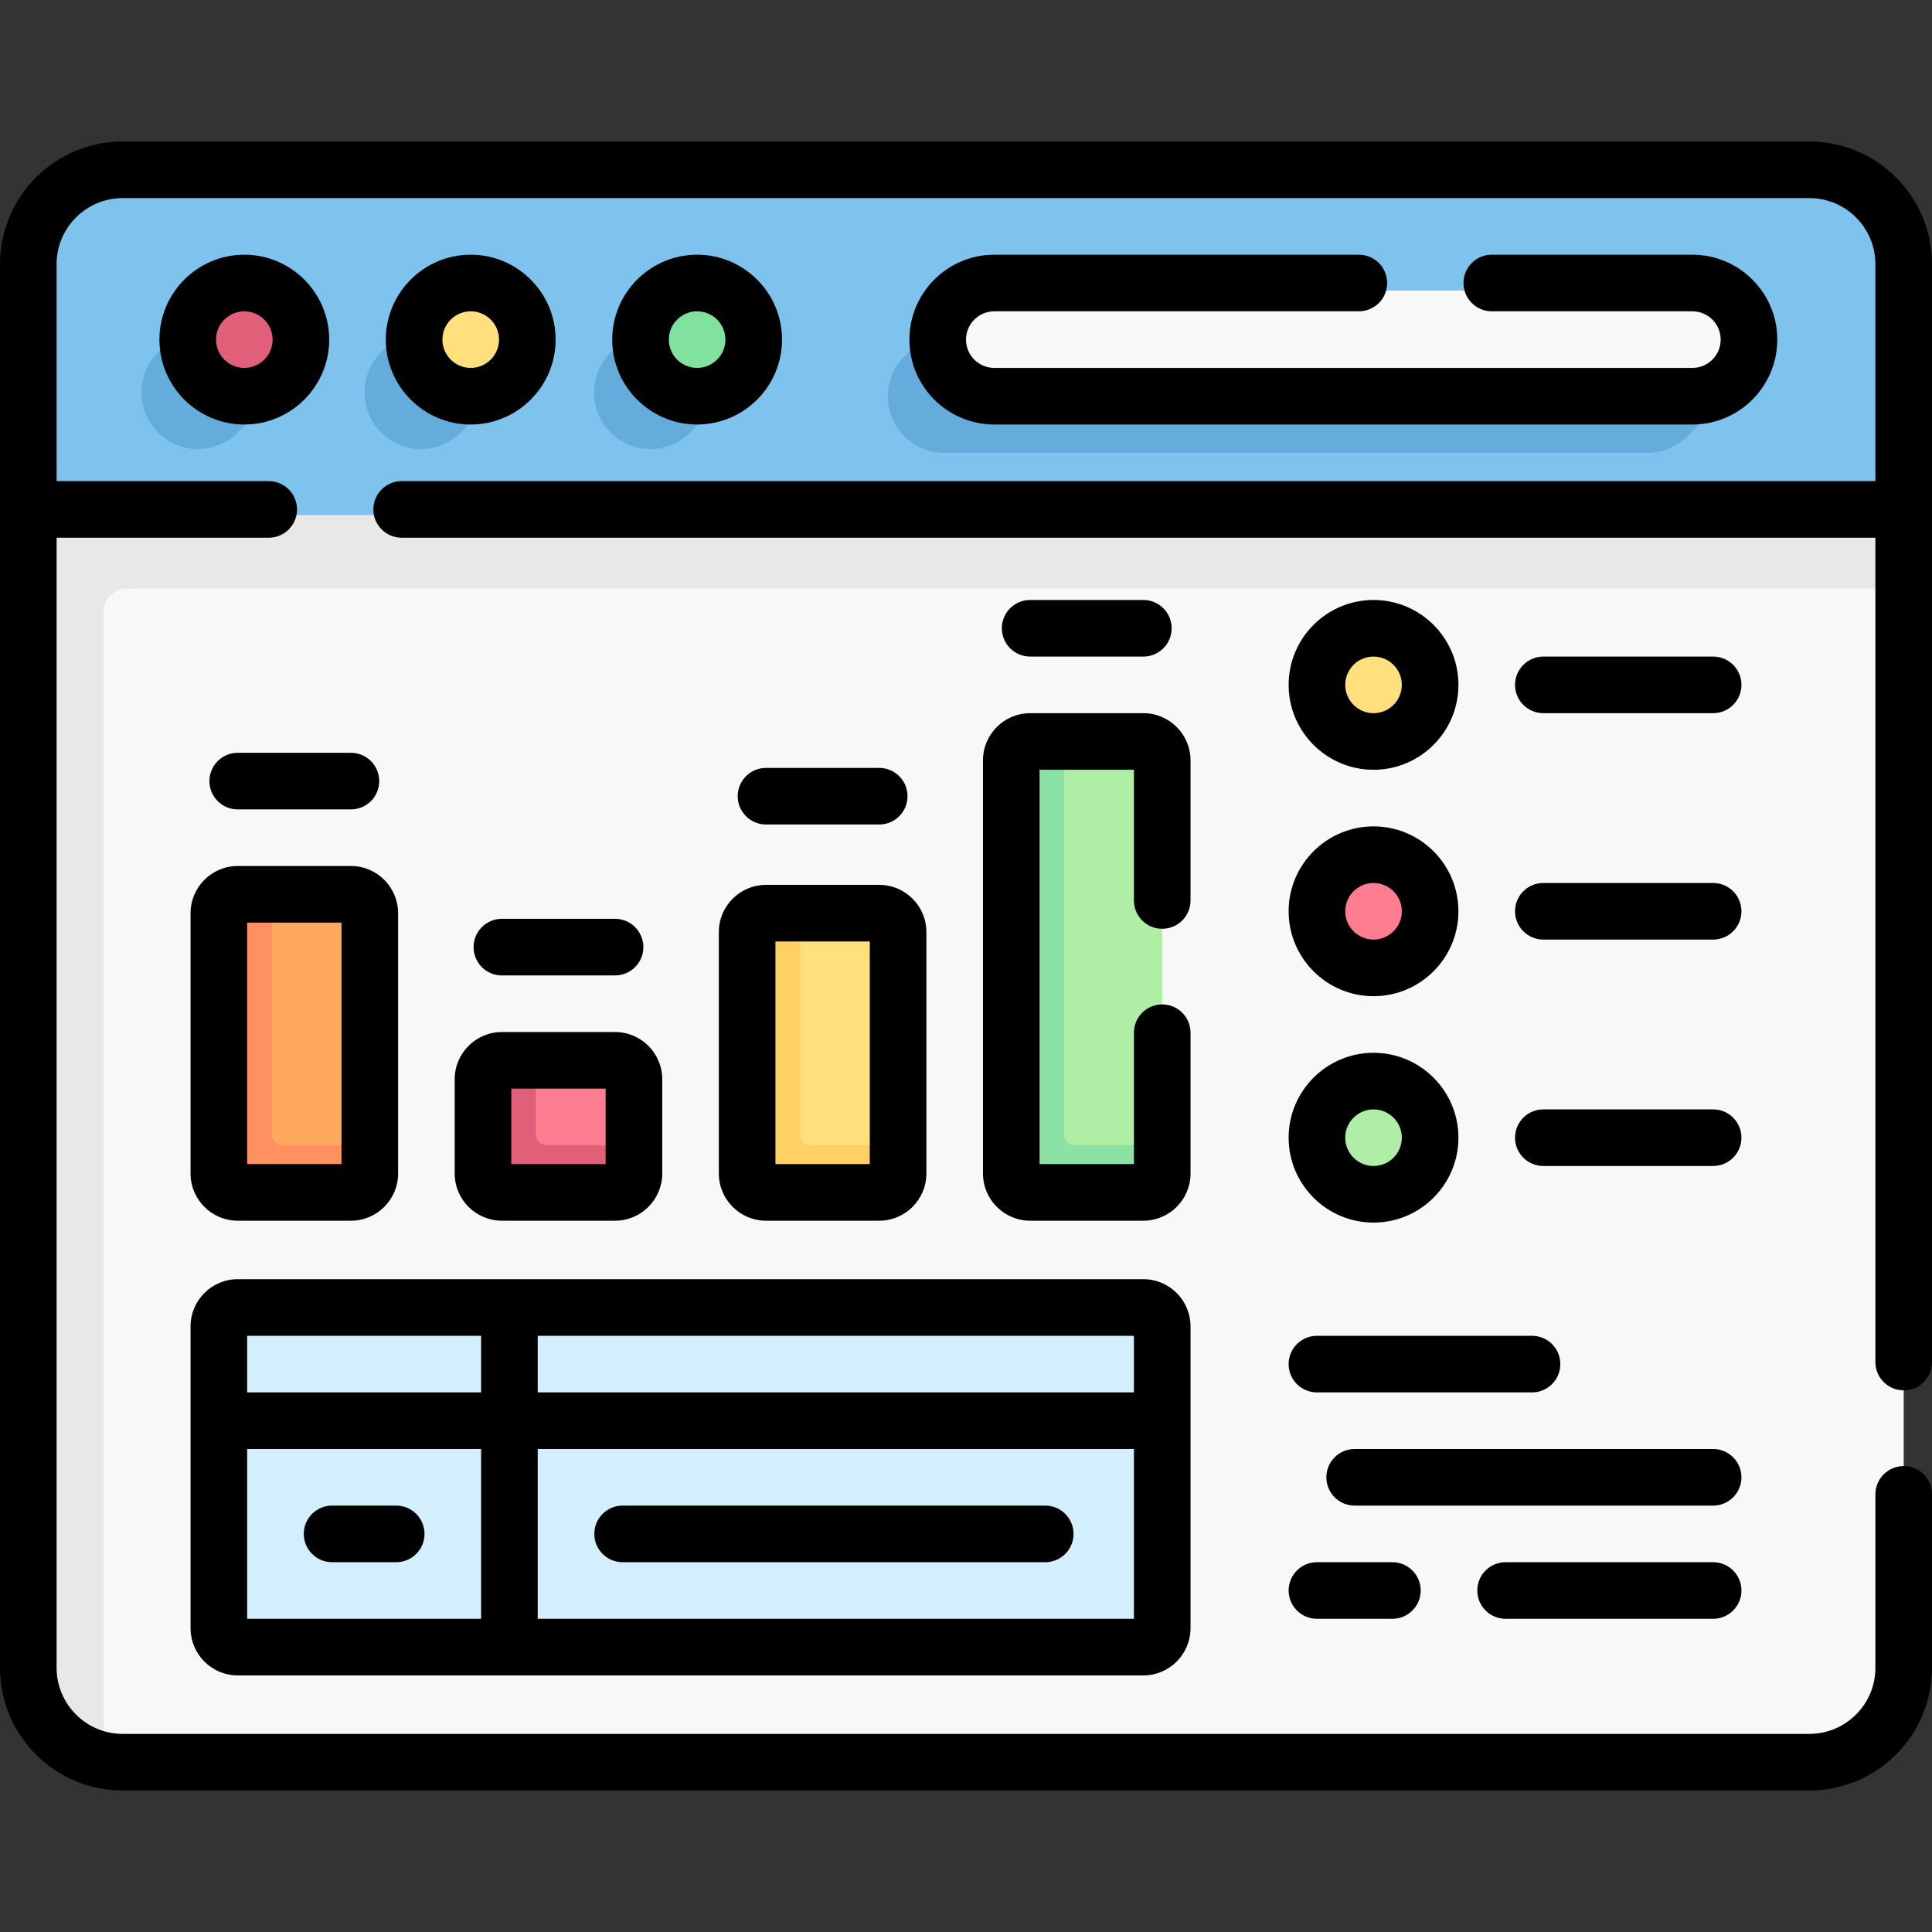<svg xmlns="http://www.w3.org/2000/svg" id="Capa_1" height="512" viewBox="0 0 512 512" width="512"><rect x="0" y="0" width="512" height="512" fill="#333333" stroke="none"/><g><g><path d="m504.5 136v312c0 11.046-8.954 20-20 20h-452c-13.807 0-25-11.193-25-25v-307z" fill="#f9f8f9"></path><path d="m228.49 123.2-220.99 12.8v307c0 .39.01.82.03 1.29.59 11.52 8.96 20.98 19.97 23.21v-305.5c0-3.31 2.69-6 6-6h471v-20z" fill="#e8e8e8"></path><path d="m504.5 69v67.5h-497v-67.5c0-13.807 11.193-25 25-25h447c13.807 0 25 11.193 25 25z" fill="#7dc3ee"></path><g fill="#64acdc"><path d="m250.258 120c-8.255 0-14.947-6.716-14.947-15s6.692-15 14.947-15h186.315c8.255 0 14.947 6.716 14.947 15s-6.692 15-14.947 15z"></path><ellipse cx="172.369" cy="104" rx="14.947" ry="15"></ellipse><path d="m182.861 114.684 12.874-12.869-13.139 1.179z"></path><path d="m162.092 93.108 12.562-12.516-2.693 10.408z"></path><ellipse cx="111.534" cy="104" rx="14.947" ry="15"></ellipse><path d="m122.053 114.657 12.382-12.499-12.674.836z"></path><path d="m101.257 93.108 12.371-12.459-2.502 10.351z"></path><ellipse cx="52.447" cy="104" rx="14.947" ry="15"></ellipse><path d="m63.269 114.346 12.721-13.186-13.139 1.381z"></path><path d="m42.17 93.108 11.622-12.038-1.753 9.93z"></path></g><ellipse cx="185.349" cy="91" fill="#80e29e" rx="14.947" ry="15"></ellipse><path d="m240.416 93.711 13.037-12.859-3.025 14.276z" fill="#64acdc"></path><path d="m447.33 115.415 13.149-13.179-10.185 3.381z" fill="#64acdc"></path><ellipse cx="124.446" cy="91" fill="#ffe07d" rx="14.947" ry="15"></ellipse><ellipse cx="64.995" cy="91" fill="#e15f78" rx="14.947" ry="15"></ellipse><path d="m263.237 107c-8.255 0-14.947-6.716-14.947-15s6.692-15 14.947-15h186.315c8.255 0 14.947 6.716 14.947 15s-6.692 15-14.947 15z" fill="#f9f8f9"></path><g><g><path d="m92 316.5h-28c-2.761 0-5-2.239-5-5v-67c0-2.761 2.239-5 5-5l8-1h21c2.761 0 5 2.239 5 5v60l-1 8c0 2.761-2.239 5-5 5z" fill="#ffa95f"></path><path d="m98 303.5v9c0 2.761-2.239 5-5 5h-30c-2.761 0-5-2.239-5-5v-69c0-2.761 2.239-5 5-5h9v62c0 1.657 1.343 3 3 3z" fill="#ff9161"></path></g><g><path d="m162 316.5h-28c-2.761 0-5-2.239-5-5v-23c0-2.761 2.239-5 5-5l8-1h21c2.761 0 5 2.239 5 5v16l-1 8c0 2.761-2.239 5-5 5z" fill="#ff7d91"></path><path d="m168 303.5v9c0 2.761-2.239 5-5 5h-30c-2.761 0-5-2.239-5-5v-25c0-2.761 2.239-5 5-5h9v18c0 1.657 1.343 3 3 3z" fill="#e15f78"></path></g><g><path d="m232 316.5h-28c-2.761 0-5-2.239-5-5v-62c0-2.761 2.239-5 5-5l8-1h21c2.761 0 5 2.239 5 5v55l-1 8c0 2.761-2.239 5-5 5z" fill="#ffe07d"></path><path d="m238 303.5v9c0 2.761-2.239 5-5 5h-30c-2.761 0-5-2.239-5-5v-64c0-2.761 2.239-5 5-5h9v57c0 1.657 1.343 3 3 3z" fill="#ffd064"></path></g><g><path d="m302 316.5h-28c-2.761 0-5-2.239-5-5v-108c0-2.761 2.239-5 5-5l8-1h21c2.761 0 5 2.239 5 5v101l-1 8c0 2.761-2.239 5-5 5z" fill="#afefa5"></path><path d="m308 303.5v9c0 2.761-2.239 5-5 5h-30c-2.761 0-5-2.239-5-5v-110c0-2.761 2.239-5 5-5h9v103c0 1.657 1.343 3 3 3z" fill="#8ce1a4"></path></g><path d="m303 438h-240c-2.761 0-5-2.239-5-5v-80c0-2.761 2.239-5 5-5h240c2.761 0 5 2.239 5 5v80c0 2.761-2.239 5-5 5z" fill="#d3effd"></path><path d="m364 288c-8.284 0-15 6.716-15 15 0 8.284 6.716 15 15 15 8.284 0 15-6.716 15-15 0-8.284-6.716-15-15-15z" fill="#afefa5"></path><path d="m364 228c-8.284 0-15 6.716-15 15 0 8.284 6.716 15 15 15 8.284 0 15-6.716 15-15 0-8.284-6.716-15-15-15z" fill="#ff7d91"></path><path d="m364 168c-8.284 0-15 6.716-15 15 0 8.284 6.716 15 15 15 8.284 0 15-6.716 15-15 0-8.284-6.716-15-15-15z" fill="#ffe07d"></path></g></g><g><path d="m504.5 368.458c4.143 0 7.5-3.358 7.5-7.5v-290.958c0-17.92-14.579-32.5-32.5-32.5h-447c-17.921 0-32.5 14.58-32.5 32.5v372c0 17.92 14.579 32.5 32.5 32.5h447c17.921 0 32.5-14.58 32.5-32.5v-45.979c0-4.142-3.357-7.5-7.5-7.5s-7.5 3.358-7.5 7.5v45.979c0 9.649-7.851 17.5-17.5 17.5h-447c-9.649 0-17.5-7.851-17.5-17.5v-299.5h56.213c4.143 0 7.5-3.358 7.5-7.5s-3.357-7.5-7.5-7.5h-56.213v-57.5c0-9.649 7.851-17.5 17.5-17.5h447c9.649 0 17.5 7.851 17.5 17.5v57.5h-390.553c-4.143 0-7.5 3.358-7.5 7.5s3.357 7.5 7.5 7.5h390.553v218.458c0 4.142 3.357 7.5 7.5 7.5z"></path><path d="m64.745 67.5c-12.406 0-22.5 10.093-22.5 22.5s10.094 22.5 22.5 22.5 22.5-10.093 22.5-22.5-10.094-22.5-22.5-22.5zm0 30c-4.136 0-7.5-3.364-7.5-7.5s3.364-7.5 7.5-7.5 7.5 3.364 7.5 7.5-3.364 7.5-7.5 7.5z"></path><path d="m124.745 112.5c12.406 0 22.5-10.093 22.5-22.5s-10.094-22.5-22.5-22.5-22.5 10.093-22.5 22.5 10.094 22.5 22.5 22.5zm0-30c4.136 0 7.5 3.364 7.5 7.5s-3.364 7.5-7.5 7.5-7.5-3.364-7.5-7.5 3.364-7.5 7.5-7.5z"></path><path d="m207.245 90c0-12.407-10.094-22.5-22.5-22.5s-22.5 10.093-22.5 22.5 10.094 22.5 22.5 22.5 22.5-10.093 22.5-22.5zm-30 0c0-4.136 3.364-7.5 7.5-7.5s7.5 3.364 7.5 7.5-3.364 7.5-7.5 7.5-7.5-3.364-7.5-7.5z"></path><path d="m263.5 82.5h96.606c4.143 0 7.5-3.358 7.5-7.5s-3.357-7.5-7.5-7.5h-96.606c-12.406 0-22.5 10.093-22.5 22.5s10.094 22.5 22.5 22.5h185c12.406 0 22.5-10.093 22.5-22.5s-10.094-22.5-22.5-22.5h-53.159c-4.143 0-7.5 3.358-7.5 7.5s3.357 7.5 7.5 7.5h53.159c4.136 0 7.5 3.364 7.5 7.5s-3.364 7.5-7.5 7.5h-185c-4.136 0-7.5-3.364-7.5-7.5s3.364-7.5 7.5-7.5z"></path><path d="m50.5 242v69c0 6.893 5.607 12.5 12.5 12.5h30c6.893 0 12.5-5.607 12.5-12.5v-69c0-6.893-5.607-12.5-12.5-12.5h-30c-6.893 0-12.5 5.607-12.5 12.5zm15 2.5h25v64h-25z"></path><path d="m120.5 286v25c0 6.893 5.607 12.5 12.5 12.5h30c6.893 0 12.5-5.607 12.5-12.5v-25c0-6.893-5.607-12.5-12.5-12.5h-30c-6.893 0-12.5 5.607-12.5 12.5zm15 2.5h25v20h-25z"></path><path d="m190.5 247v64c0 6.893 5.607 12.5 12.5 12.5h30c6.893 0 12.5-5.607 12.5-12.5v-64c0-6.893-5.607-12.5-12.5-12.5h-30c-6.893 0-12.5 5.607-12.5 12.5zm15 2.5h25v59h-25z"></path><path d="m308 246.138c4.143 0 7.5-3.358 7.5-7.5v-37.138c0-6.893-5.607-12.5-12.5-12.5h-30c-6.893 0-12.5 5.607-12.5 12.5v109.5c0 6.893 5.607 12.5 12.5 12.5h30c6.893 0 12.5-5.607 12.5-12.5v-37.319c0-4.142-3.357-7.5-7.5-7.5s-7.5 3.358-7.5 7.5v34.819h-25v-104.5h25v34.638c0 4.142 3.357 7.5 7.5 7.5z"></path><path d="m55.5 207c0 4.142 3.357 7.5 7.5 7.5h30c4.143 0 7.5-3.358 7.5-7.5s-3.357-7.5-7.5-7.5h-30c-4.143 0-7.5 3.358-7.5 7.5z"></path><path d="m163 258.5c4.143 0 7.5-3.358 7.5-7.5s-3.357-7.5-7.5-7.5h-30c-4.143 0-7.5 3.358-7.5 7.5s3.357 7.5 7.5 7.5z"></path><path d="m233 218.5c4.143 0 7.5-3.358 7.5-7.5s-3.357-7.5-7.5-7.5h-30c-4.143 0-7.5 3.358-7.5 7.5s3.357 7.5 7.5 7.5z"></path><path d="m303 174c4.143 0 7.5-3.358 7.5-7.5s-3.357-7.5-7.5-7.5h-30c-4.143 0-7.5 3.358-7.5 7.5s3.357 7.5 7.5 7.5z"></path><path d="m349 369h57c4.143 0 7.5-3.358 7.5-7.5s-3.357-7.5-7.5-7.5h-57c-4.143 0-7.5 3.358-7.5 7.5s3.357 7.5 7.5 7.5z"></path><path d="m454 384h-95c-4.143 0-7.5 3.358-7.5 7.5s3.357 7.5 7.5 7.5h95c4.143 0 7.5-3.358 7.5-7.5s-3.357-7.5-7.5-7.5z"></path><path d="m454 414h-55c-4.143 0-7.5 3.358-7.5 7.5s3.357 7.5 7.5 7.5h55c4.143 0 7.5-3.358 7.5-7.5s-3.357-7.5-7.5-7.5z"></path><path d="m349 429h20c4.143 0 7.5-3.358 7.5-7.5s-3.357-7.5-7.5-7.5h-20c-4.143 0-7.5 3.358-7.5 7.5s3.357 7.5 7.5 7.5z"></path><path d="m50.5 431.5c0 6.893 5.607 12.5 12.5 12.5h240c6.893 0 12.5-5.607 12.5-12.5v-80c0-6.893-5.607-12.5-12.5-12.5h-240c-6.893 0-12.5 5.607-12.5 12.5zm15-47.5h62v45h-62zm77 45v-45h158v45zm158-60h-158v-15h158zm-173-15v15h-62v-15z"></path><path d="m364 324c12.406 0 22.5-10.093 22.5-22.5s-10.094-22.5-22.5-22.5-22.5 10.093-22.5 22.5 10.094 22.5 22.5 22.5zm0-30c4.136 0 7.5 3.364 7.5 7.5s-3.364 7.5-7.5 7.5-7.5-3.364-7.5-7.5 3.364-7.5 7.5-7.5z"></path><path d="m364 264c12.406 0 22.5-10.093 22.5-22.5s-10.094-22.5-22.5-22.5-22.5 10.093-22.5 22.5 10.094 22.5 22.5 22.5zm0-30c4.136 0 7.5 3.364 7.5 7.5s-3.364 7.5-7.5 7.5-7.5-3.364-7.5-7.5 3.364-7.5 7.5-7.5z"></path><path d="m364 204c12.406 0 22.5-10.093 22.5-22.5s-10.094-22.5-22.5-22.5-22.5 10.093-22.5 22.5 10.094 22.5 22.5 22.5zm0-30c4.136 0 7.5 3.364 7.5 7.5s-3.364 7.5-7.5 7.5-7.5-3.364-7.5-7.5 3.364-7.5 7.5-7.5z"></path><path d="m454 174h-45c-4.143 0-7.5 3.358-7.5 7.5s3.357 7.5 7.5 7.5h45c4.143 0 7.5-3.358 7.5-7.5s-3.357-7.5-7.5-7.5z"></path><path d="m454 234h-45c-4.143 0-7.5 3.358-7.5 7.5s3.357 7.5 7.5 7.5h45c4.143 0 7.5-3.358 7.5-7.5s-3.357-7.5-7.5-7.5z"></path><path d="m454 294h-45c-4.143 0-7.5 3.358-7.5 7.5s3.357 7.5 7.5 7.5h45c4.143 0 7.5-3.358 7.5-7.5s-3.357-7.5-7.5-7.5z"></path><path d="m277 399h-112c-4.143 0-7.5 3.358-7.5 7.5s3.357 7.5 7.5 7.5h112c4.143 0 7.5-3.358 7.5-7.5s-3.357-7.5-7.5-7.5z"></path><path d="m105 399h-17c-4.143 0-7.5 3.358-7.5 7.5s3.357 7.5 7.5 7.5h17c4.143 0 7.5-3.358 7.5-7.5s-3.357-7.5-7.5-7.5z"></path></g></g></svg>